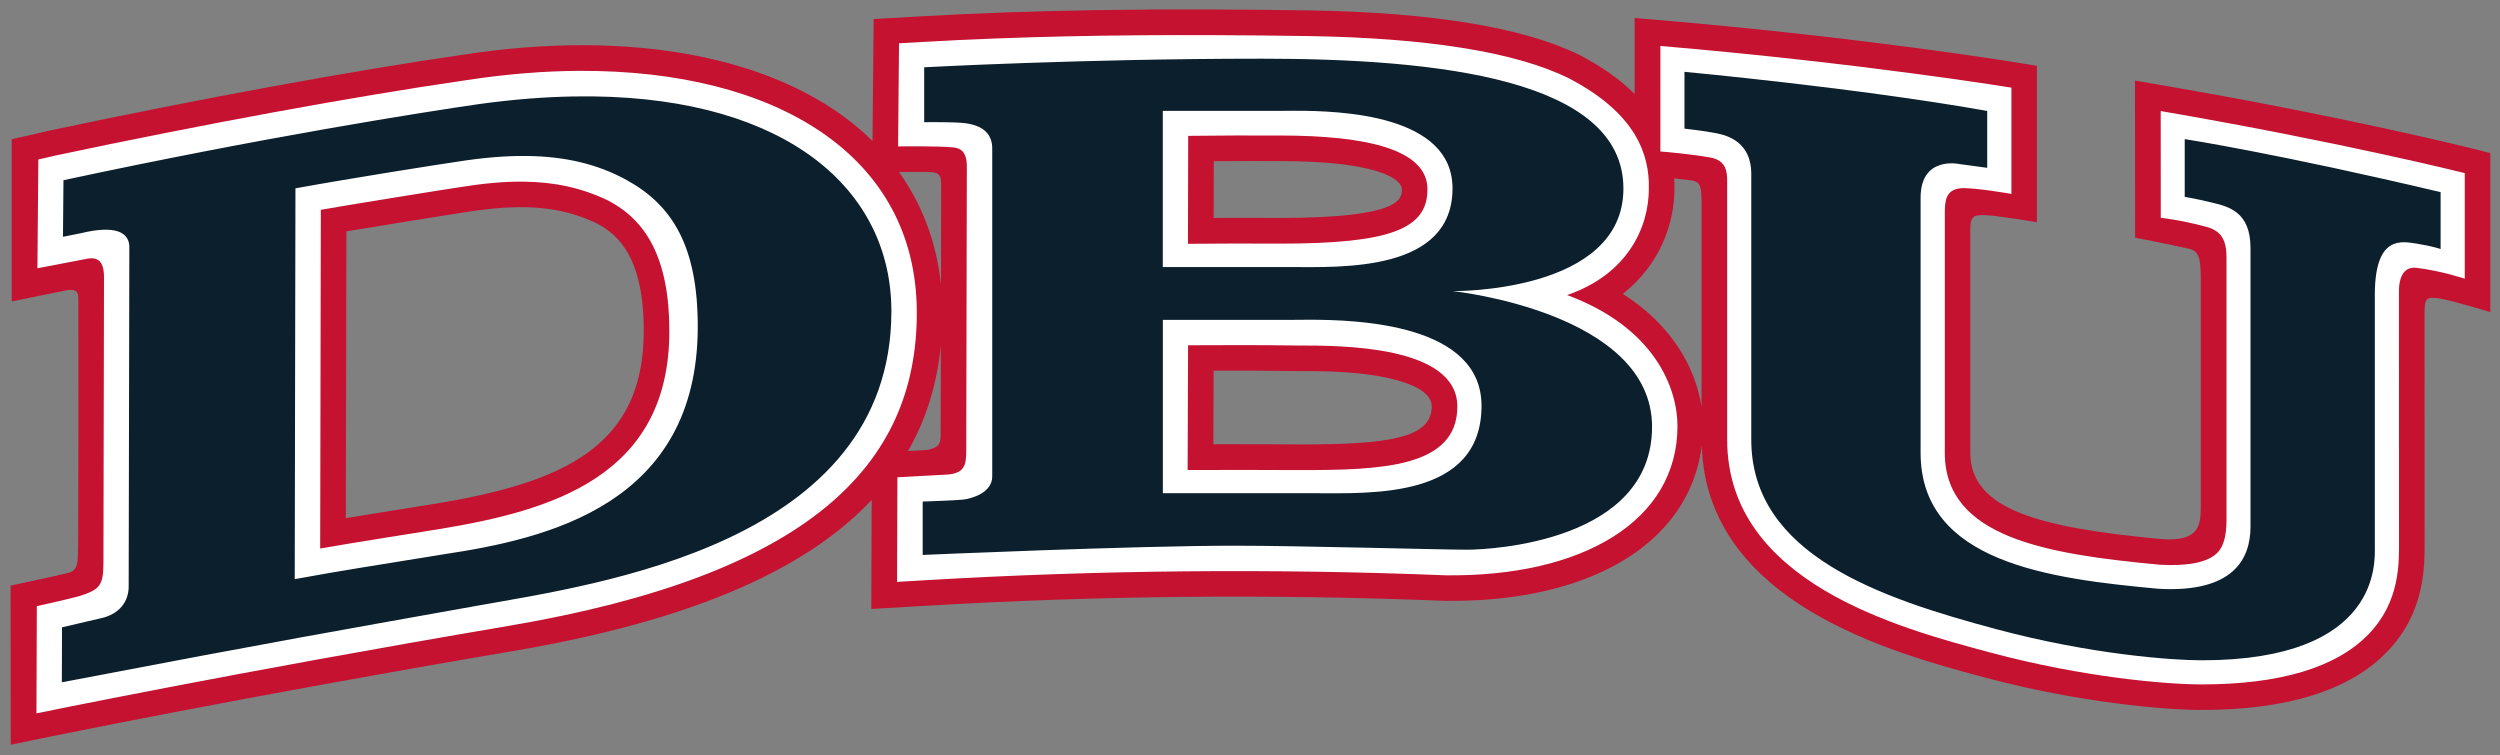 <svg xmlns="http://www.w3.org/2000/svg" height="75.537" width="250" viewBox="0 0 250.002 75.536"><rect x="0" y="0" width="250.002" height="75.536" fill="#808080" stroke="none"/><g transform="matrix(.836 0 0 .836 -.405 -.394)"><path d="m204.02 49.158c-0.681-4.584-3.459-9.75-9.419-13.532 4.457-3.5 6.174-8.438 6.174-12.54 0.007-0.431 0-0.855-0.024-1.275 0.494 0.051 1.049 0.115 1.606 0.185 1.234 0.119 1.663 0.228 1.663 2.464v24.699zm-48.051 4.474c-1.28-0.016-4.71-0.024-7.85-0.024-0.871 0-1.722 0.001-2.496 0.001l0.031-8.8c3.417-0.014 6.846 0.004 10.229 0.048h0.099 0.059c2.4 0 6.799 0.006 10.531 0.839 2.362 0.526 5.176 1.541 5.176 3.394 0 3.839-5.324 4.54-15.778 4.543m-10.299-33.885c2.631-0.02 5.277-0.022 7.905-0.011 11.524 0 14.596 2.119 14.596 3.37 0 1.114 0.002 3.435-14.585 3.435-1.407-0.01-2.822-0.014-4.234-0.014-1.232 0-2.467 0.004-3.696 0.01l0.014-6.79zm-32.629 14.786c-0.519-5.022-2.225-9.575-5.027-13.496 0.969-0.011 2.051-0.014 3.066-0.004 1.66 0 1.985 0.179 1.985 1.621 0 0.7-0.011 5.857-0.024 11.879m-0.039 17.842c0 1.298-0.228 1.624-1.634 1.921-0.824 0.046-1.624 0.087-2.268 0.122 2.165-3.784 3.469-7.986 3.925-12.634-0.01 4.134-0.019 8.029-0.024 10.59m-60.538 8.364c-1.67 0.273-3.342 0.54-5.019 0.806-1.837 0.292-3.714 0.593-5.591 0.9l0.064-34.3c4.418-0.732 12.514-2.04 14.256-2.297l0.034-0.005c6.835-1.086 11.376-0.698 15.656 1.346 2.63 1.391 5.626 4.128 5.626 12.885 0 13.79-9.575 18.131-25.022 20.666m243.58-42.542c-0.151-0.037-15.09-3.772-36.598-7.473l-3.583-0.616 0.013 18.786s4.189 0.816 6.286 1.298c1.323 0.217 1.571 1.048 1.571 3.644v27.015c0 2.316-0.031 4.435-4.655 4.107-14.514-1.355-22.915-3.484-22.915-10.331v-26.85c0-1.587 0.649-1.577 1.584-1.577 1.427 0 6.385 0.856 6.385 0.856v-18.712l-2.567-0.422c-0.177-0.029-18.075-2.95-42.226-5.018l-3.324-0.285v9.091c-1.72-1.709-3.894-3.26-6.546-4.64-6.71-3.312-17.59-5.114-32.34-5.356-18.39-0.281-33.17-0.055-46.51 0.71l-5.635 0.318-0.136 14.596c-0.49-0.484-1-0.958-1.53-1.414-10.198-8.743-27.488-11.992-47.443-8.912-13.018 1.875-31.455 5.255-49.372 9.055l-4.626 1.056 0.001 19.409s4.999-1.035 6.434-1.314c1.435-0.28 1.541 0.261 1.541 1.13 0 0.871 0.041 29.651-0.066 30.88-0.106 1.228-0.372 1.594-1.302 1.81-2.368 0.555-6.74 1.476-6.74 1.476l0.015 19.039 3.697-0.765c0.235-0.048 23.892-4.924 56.398-10.445 20.621-3.504 34.75-9.401 42.894-18.075l-0.046 13.042 6.544-0.381c20.56-1.219 41.441-1.419 62.059-0.59l0.086 0.001c11.001 0.133 20.059-2.729 25.434-8.044 2.941-2.91 4.716-6.504 5.216-10.504 0.579 18.8 22.924 24.792 33.742 27.686 11.544 3.089 21.805 3.913 26.046 3.913 10.241 0 17.696-2.331 22.156-6.925 4.54-4.676 4.525-10.11 4.516-13.029 0 0-0.005-24.675-0.005-27.272 0-1.95 0.12-2.23 1.669-2.015 1.515 0.21 6.201 1.654 6.201 1.654v-19.025l-2.316-0.583z" fill="#c41230"/><path d="m145.52 4.673c-11.591-0.041-23.225 0.158-34.721 0.818-0.925 0.052-1.85 0.105-2.775 0.156-0.037 4.19-0.076 8.146-0.113 12.336 0 0 4.611-0.068 6.58 0.117 0.882 0.083 1.645 0.501 1.645 2.272 0 1.52-0.057 26.894-0.072 34.139 0 1.649-0.281 2.561-2.232 2.725-2.435 0.142-6 0.326-6 0.326l-0.043 12.512c1.096-0.064 2.191-0.127 3.287-0.193 20.664-1.226 41.65-1.424 62.363-0.592 16.3 0.186 27.701-6.47 27.701-17.848 0-4.475-2.653-11.765-13.199-15.676 7.131-2.45 9.775-7.974 9.775-12.736 0.086-4.03-1.496-8.994-9.584-13.201-6.486-3.2-17.217-4.815-31.041-5.041-3.847-0.059-7.707-0.1-11.57-0.113zm53.576 1.291v12.631c0.276 0 3.82 0.321 5.988 0.721 1.91 0.352 2.002 1.715 2.002 2.844v30.902c0 17.04 20.491 22.524 31.5 25.469 11.236 3.005 21.16 3.807 25.254 3.807 9.381 0 16.096-2.016 19.959-5.996 3.834-3.949 3.65-8.671 3.65-11.221 0-2.55-0.008-29.764-0.008-29.764 0-2.121 0.824-3 2.102-2.848 2.996 0.36 5.771 1.301 5.771 1.301v-12.633s-14.729-3.701-36.371-7.424c0 6.065 0.008 12.77 0.008 12.77s2.32 0.235 5.441 1.076c1.801 0.484 2.422 1.571 2.422 3.691v30.211c0 1.4 0.139 3.834-1.086 5.082-1.149 1.174-3.57 1.621-6.857 1.44-13.579-1.264-25.754-3.248-25.754-13.387v-28.617c0-1.481 0.079-2.816 1.848-3.029 1.535-0.133 6.121 0.674 6.121 0.674v-12.711s-17.679-2.907-41.99-4.988zm-129.19 2.981c-4.324 0.015-8.871 0.381-13.572 1.107-13.518 1.945-31.93 5.359-49.139 9.008-0.709 0.163-1.416 0.326-2.125 0.488-0.036 4.338-0.073 8.676-0.109 13.014-0.001 0.001 5.783-1.11 5.82-1.117 1.454-0.316 2.144 0.303 2.144 2.223-0.016 7.244-0.068 31.172-0.068 34.059 0 2.796-0.416 3.26-2.906 4.059-2.36 0.608-5.062 1.19-5.062 1.19-0.015 4.329-0.045 12.824-0.045 12.824s23.561-4.869 56.504-10.467c35.977-6.112 48.803-19.22 48.803-37.441 0-18.873-16.892-29.026-40.244-28.945zm83.67 7.736c10.518 0 17.658 1.704 17.658 6.434 0 4.731-4.4 6.498-17.656 6.498-3.638-0.024-7.322-0.017-10.992 0.021 0.009-4.209 0.02-8.703 0.027-12.912 3.671-0.045 7.352-0.059 10.963-0.041zm-90.461 5.519c3.745 0.039 6.975 0.749 10.119 2.26 4.42 2.314 7.316 6.719 7.316 15.621 0 17.422-14.131 21.482-27.592 23.689-4.709 0.774-9.47 1.488-14.174 2.314l0.076-40.516c2.317-0.419 14.687-2.424 16.863-2.744 2.711-0.431 5.143-0.649 7.391-0.625zm86.143 19.551c2.223 0.005 4.445 0.022 6.662 0.051 4.856 0 18.889-0.03 18.889 7.295 0 7.324-9.15 7.606-18.875 7.606-2.255-0.024-11.196-0.028-13.389-0.008 0.018-4.879 0.036-10.045 0.055-14.924 2.212-0.018 4.436-0.025 6.658-0.02z" fill="#fff"/><path d="m151.27 7.494c-21.296 0-40.236 1.029-40.236 1.029v6.566s2.065-0.021 3.352 0.025c1.284 0.046 4.789-0.005 4.789 3.127v39.219c0 2.019-2.573 2.668-3.463 2.773-0.894 0.105-4.857 0.234-4.857 0.234v6.387s25.209-1.105 37.344-1.105c7.675 0 24.77 0.48 27.732 0.48 2.962 0 22.17-0.978 22.17-14.707 0-13.726-23.838-16.227-23.838-16.227s20.412 0.27 20.412-12.264c0-13.1-22.111-15.539-43.404-15.539zm50.707 1.57v6.797s2.162 0.243 3.357 0.467c1.036 0.194 4.635 0.642 4.635 4.963v31.773c0 13.8 15.469 18.966 29.359 22.684 11.259 3.011 20.987 3.709 24.508 3.709 21.524 0 20.721-11.864 20.721-13.598v-30.1c0-7.212 3.215-6.421 5.088-6.129 1.728 0.269 2.781 0.631 2.781 0.631v-6.803c-19.7-4.667-30.609-6.344-30.609-6.344v6.908s1.253 0.198 3.238 0.678c1.988 0.477 4.631 1.097 4.631 5.42v33.357c0 3.815-2.021 7.946-11.043 7.422-12.944-1.202-28.42-3.123-28.42-16.262v-30.508c0-5.061 4.635-4.035 4.635-4.035l3.334 0.453v-6.803c-15.45-2.751-36.18-4.677-36.21-4.679zm-130.55 2.94c-0.75-0.009-1.512-0.007-2.285 0.006-3.532 0.059-7.299 0.354-11.295 0.906-6.711 0.964-26.087 4.022-49.771 9.115l-0.057 6.768c0.727-0.146 1.456-0.296 2.186-0.439 3.888-0.939 5.906-0.257 5.75 1.949-0.003 4.423-0.059 30.619-0.078 40.201 0.045 2.053-1.265 3.445-3.24 3.9-1.97 0.453-4.732 1.1-4.732 1.1-0.009 2.191-0.017 4.384-0.023 6.576 26.281-5.025 33.631-6.279 49.768-9.17 14.29-2.561 49.46-7.381 49.46-35.215 0-14.52-12.429-25.407-35.686-25.697zm83.908 1.719c5.606-0.012 18.898 0.487 18.898 9.279 0 10.049-13.332 9.418-19.471 9.418h-15.186v-18.684h13.887c0.426 0 1.07-0.012 1.871-0.014zm-91.76 5.408h0.002c4.405 0.06 8.329 0.924 11.889 2.889 5.459 3.014 8.484 7.926 8.484 17.504 0 21.379-18.134 25.405-30.395 27.254-9.497 1.544-11.898 1.893-17.814 2.973 0.009-4.899 0.08-41.672 0.086-46.75 7.119-1.291 17.118-2.856 19.273-3.172 3.015-0.478 5.832-0.733 8.475-0.697zm93.34 19.588c6.164-0.014 20.787 0.541 20.787 10.301 0 11.152-13.261 10.451-20.014 10.451h-18.105v-20.736h15.275c0.468 0 1.176-0.014 2.057-0.016z" fill="#0b1f2c" transform="translate(0 -.003)"/></g></svg>
